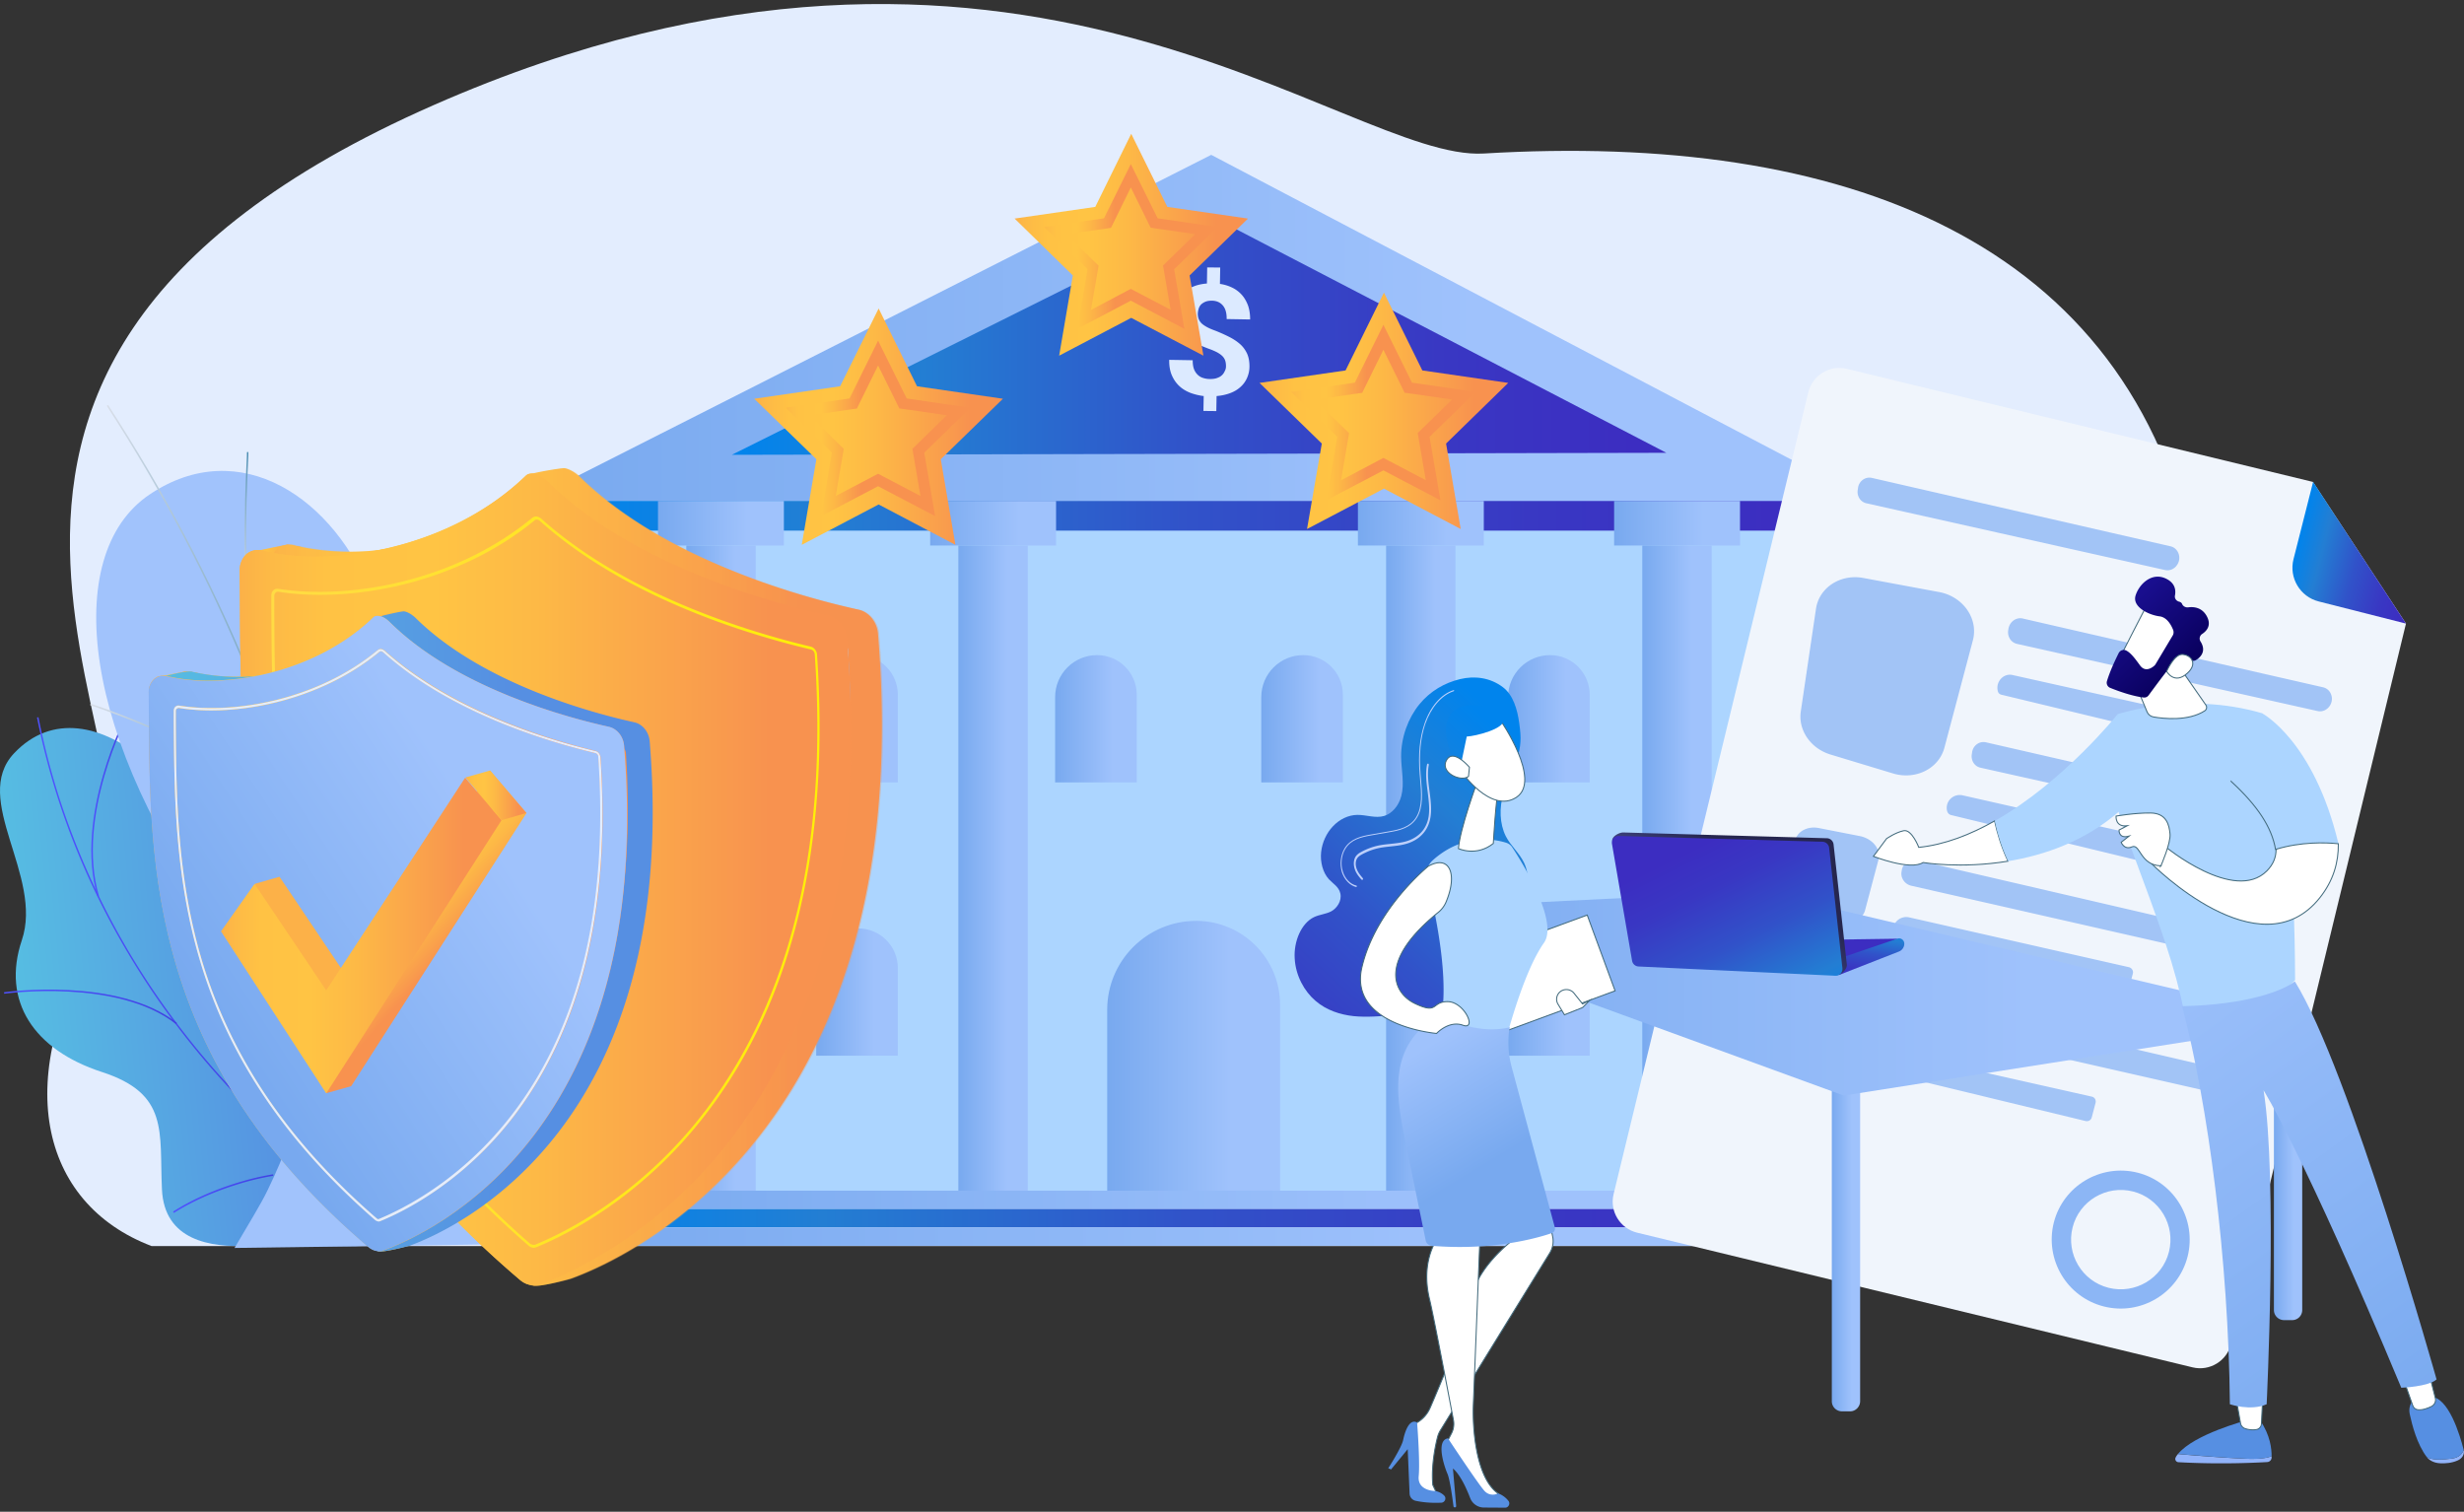 <svg width="608" height="373" fill="none" xmlns="http://www.w3.org/2000/svg"><rect width="100%" height="100%" fill="#333333" stroke="none"/><path d="M37.41 307.453c-27.686-10.526-35.038-41.906-12.154-78.251 23.116-36.71-71.434-136.014 81.833-203.309 143.828-63.157 224.899 14.002 259.043 11.983 88.291-5.297 159.394 20.986 175.489 100.661 19.142 94.835-21.626 149.221-40.37 168.916H37.411z" fill="#E3EDFE"/><path d="M454.523 293.783H140.405v4.535h314.118v-4.535z" fill="url(#paint0_linear)"/><path d="M457.735 298.318H137.16v4.535h320.575v-4.535z" fill="url(#paint1_linear)"/><path d="M462.172 302.852H132.755v4.534h329.417v-4.534z" fill="url(#paint2_linear)"/><path d="M441.508 120.299H147.725v173.484h293.783V120.299z" fill="#ACD5FF"/><path d="M461.444 123.609H130.305l168.567-85.402 162.572 85.402z" fill="url(#paint3_linear)"/><path d="M180.577 112.221l230.596-.496-112.4-58.424-118.196 58.92z" fill="url(#paint4_linear)"/><path d="M454.423 123.609H138.948v7.316h315.475v-7.316z" fill="url(#paint5_linear)"/><path d="M193.426 123.609h-31.064v10.99h31.064v-10.99z" fill="url(#paint6_linear)"/><path d="M186.472 134.6h-17.121v159.184h17.121V134.6z" fill="url(#paint7_linear)"/><path d="M260.588 123.609h-31.064v10.99h31.064v-10.99z" fill="url(#paint8_linear)"/><path d="M253.601 134.6h-17.122v159.184h17.122V134.6z" fill="url(#paint9_linear)"/><path d="M366.133 123.609h-31.064v10.99h31.064v-10.99z" fill="url(#paint10_linear)"/><path d="M359.146 134.6h-17.122v159.184h17.122V134.6z" fill="url(#paint11_linear)"/><path d="M429.353 123.609h-31.064v10.99h31.064v-10.99z" fill="url(#paint12_linear)"/><path d="M422.366 134.6h-17.122v159.184h17.122V134.6z" fill="url(#paint13_linear)"/><path d="M302.515 90.341c0-.53-.067-.993-.199-1.39a2.785 2.785 0 00-.696-1.092c-.331-.331-.761-.63-1.291-.927a15.812 15.812 0 00-1.921-.828 40.847 40.847 0 01-3.543-1.49c-1.06-.529-1.987-1.125-2.716-1.787-.762-.662-1.325-1.456-1.755-2.35-.398-.894-.596-1.953-.596-3.145a7.32 7.32 0 01.596-2.88c.397-.86.927-1.621 1.622-2.25a8.004 8.004 0 012.517-1.523c.961-.397 2.054-.629 3.279-.728l.066-3.972 3.213.033-.067 4.038c1.159.166 2.186.496 3.113.96a7.597 7.597 0 012.352 1.82c.629.729 1.126 1.623 1.49 2.615.331.994.497 2.119.497 3.377l-5.796-.1c.033-1.489-.298-2.614-.96-3.376-.663-.761-1.524-1.125-2.65-1.158-.596 0-1.126.066-1.556.231a3.562 3.562 0 00-1.093.662 2.533 2.533 0 00-.629 1.026 5.224 5.224 0 00-.232 1.291c0 .464.066.861.199 1.258.132.364.364.729.662 1.06.331.33.762.629 1.292.926.53.298 1.192.596 2.02.894a39.661 39.661 0 013.51 1.556c1.06.53 1.954 1.125 2.716 1.787.762.662 1.325 1.457 1.755 2.35.397.894.596 1.92.596 3.145a7 7 0 01-.629 2.946 6.49 6.49 0 01-1.656 2.218c-.695.629-1.556 1.126-2.55 1.49-.993.364-2.086.595-3.279.695l-.066 3.707-3.179-.033.066-3.674a14.66 14.66 0 01-3.212-.762c-1.027-.397-1.954-.927-2.749-1.655-.795-.728-1.424-1.622-1.888-2.68-.463-1.06-.695-2.351-.662-3.84l5.796.099c0 .893.099 1.622.331 2.217.232.596.563 1.06.96 1.424a3.19 3.19 0 001.391.761c.53.166 1.06.232 1.623.232.629 0 1.192-.066 1.656-.232.463-.165.894-.364 1.192-.662.331-.265.563-.629.728-.993a2.5 2.5 0 00.332-1.29z" fill="#DCEAFF"/><path d="M315.861 293.782h-42.655v-44.621c0-12.115 9.836-21.946 21.957-21.946 11.425 0 20.698 9.268 20.698 20.688v45.879z" fill="url(#paint14_linear)"/><path d="M280.492 193.056h-20.136v-21.053c0-5.726 4.637-10.36 10.366-10.36 5.398 0 9.77 4.369 9.77 9.764v21.649z" fill="url(#paint15_linear)"/><path d="M221.543 193.056h-20.136v-21.053c0-5.726 4.637-10.36 10.366-10.36 5.398 0 9.77 4.369 9.77 9.764v21.649z" fill="url(#paint16_linear)"/><path d="M221.543 260.483h-20.136v-21.052c0-5.727 4.637-10.361 10.366-10.361 5.398 0 9.77 4.37 9.77 9.765v21.648z" fill="url(#paint17_linear)"/><path d="M392.262 193.056h-20.135v-21.053c0-5.726 4.636-10.36 10.366-10.36 5.398 0 9.769 4.369 9.769 9.764v21.649z" fill="url(#paint18_linear)"/><path d="M392.262 260.483h-20.135v-21.052c0-5.727 4.636-10.361 10.366-10.361 5.398 0 9.769 4.37 9.769 9.765v21.648z" fill="url(#paint19_linear)"/><path d="M331.36 193.056h-20.135v-21.053c0-5.726 4.636-10.36 10.365-10.36 5.398 0 9.77 4.369 9.77 9.764v21.649z" fill="url(#paint20_linear)"/><path d="M593.681 153.864l-43.152 177.721c-1.026 4.204-5.265 6.819-9.504 5.793l-137.073-33.234c-4.206-1.026-6.822-5.263-5.795-9.5L446.21 96.797c1.026-4.204 5.265-6.819 9.504-5.793l115.017 27.905 22.95 34.955z" fill="#F0F5FC"/><path d="M570.764 118.908l22.917 34.955-21.526-5.461c-4.603-1.159-7.385-5.826-6.226-10.427l4.835-19.067z" fill="url(#paint21_linear)"/><path opacity=".78" d="M436.241 240.292l-1.623 12.049c-.298 2.218 1.424 4.435 4.041 5.197l8.246 2.482c2.98.894 5.994-.397 6.656-2.846l3.345-12.579c.663-2.516-1.457-5.197-4.57-5.826l-9.968-1.953c-3.047-.562-5.796.993-6.127 3.476zm30.137 4.534c13.976 3.244 67.56 15.69 81.104 18.835 1.723.397 2.749 2.085 2.319 3.74-.431 1.556-2.02 2.516-3.643 2.152l-81.171-18.438c-1.556-.364-2.616-1.82-2.417-3.343l.066-.397c.232-1.821 1.954-2.979 3.742-2.549zm-5.73 18.04c.133.431.464.795.928.894l53.054 12.843a1.252 1.252 0 001.523-.926l.927-3.542c.199-.695-.232-1.424-.927-1.556l-51.795-11.652c-2.319-.562-4.372 1.622-3.71 3.939zm-17.75-55.147l-1.59 11.982c-.298 2.185 1.424 4.403 4.04 5.197l8.246 2.483c2.981.894 5.995-.397 6.624-2.814l3.312-12.479c.662-2.516-1.458-5.164-4.604-5.793l-9.968-1.953c-2.981-.662-5.729.894-6.06 3.377zm30.103 4.535c13.976 3.244 67.56 15.69 81.105 18.835 1.722.397 2.748 2.085 2.318 3.74-.431 1.556-2.02 2.516-3.643 2.152l-81.171-18.438c-1.556-.364-2.616-1.82-2.417-3.343l.066-.397c.232-1.788 1.954-2.946 3.742-2.549zm-5.696 18.04c.132.43.496.794.96.893l55.504 13.472a1.33 1.33 0 001.59-.893l.927-3.542c.199-.695-.265-1.423-.993-1.589l-54.18-12.28c-2.417-.53-4.504 1.621-3.808 3.939zm22.719-47.137a123230.32 123230.32 0 0073.719 16.882c1.556.364 2.483 2.019 2.053 3.641-.431 1.556-1.921 2.549-3.378 2.218l-73.752-16.484c-1.424-.331-2.352-1.722-2.12-3.277l.066-.398c.166-1.754 1.789-2.946 3.412-2.582zm-9.538 17.047c.133.431.497.795.927.894l54.18 13.141c.696.166 1.358-.231 1.557-.927l.927-3.541c.199-.696-.265-1.424-.96-1.589l-52.855-11.95c-2.385-.496-4.438 1.655-3.776 3.972zm18.612-47.597c12.75 2.946 61.796 14.167 74.149 16.981 1.557.364 2.484 2.019 2.053 3.641-.43 1.556-1.92 2.549-3.411 2.218l-74.215-16.584c-1.425-.331-2.352-1.755-2.153-3.277l.066-.397c.265-1.755 1.888-2.946 3.511-2.582zm-6.127 17.939c.099.431.43.762.861.861l50.471 12.148c.629.166 1.291-.265 1.457-.927l.927-3.541c.199-.696-.199-1.424-.861-1.556l-49.279-10.99c-2.218-.463-4.172 1.721-3.576 4.005zm-44.873-20.323l-3.742 25.289c-.696 4.635 2.417 9.169 7.319 10.659l15.432 4.667c5.564 1.688 11.326-1.191 12.684-6.355l7.021-26.481c1.424-5.33-2.418-10.824-8.312-11.917l-18.712-3.475c-5.663-1.06-10.928 2.383-11.69 7.613zm13.776-32.308c12.684 2.913 61.4 14.068 73.719 16.882 1.557.364 2.484 2.019 2.053 3.641-.43 1.556-1.92 2.549-3.377 2.218l-73.753-16.485c-1.424-.331-2.351-1.721-2.119-3.277l.066-.397c.166-1.754 1.788-2.946 3.411-2.582z" fill="#8CB6F5"/><path d="M519.102 322.349c-9.108-2.317-14.605-11.585-12.32-20.688 2.318-9.103 11.591-14.598 20.698-12.314 9.107 2.317 14.605 11.586 12.32 20.688-2.318 9.103-11.591 14.631-20.698 12.314zm7.219-28.368c-6.557-1.655-13.247 2.317-14.903 8.871-1.656 6.555 2.319 13.241 8.876 14.896 6.557 1.655 13.247-2.317 14.903-8.871 1.655-6.554-2.319-13.241-8.876-14.896z" fill="#8CB6F5"/><path d="M565.598 325.725h-2.02a2.5 2.5 0 01-2.484-2.482v-69.116a2.5 2.5 0 012.484-2.482h2.02a2.5 2.5 0 012.484 2.482v69.116a2.48 2.48 0 01-2.484 2.482z" fill="url(#paint22_linear)"/><path d="M456.51 348.233h-2.02a2.501 2.501 0 01-2.484-2.483v-89.506a2.5 2.5 0 012.484-2.482h2.02a2.5 2.5 0 012.484 2.482v89.473c0 1.391-1.126 2.516-2.484 2.516z" fill="url(#paint23_linear)"/><path d="M330.797 225.031l103.624-5.131 136.311 32.208-115.778 18.206-124.157-45.283z" fill="url(#paint24_linear)"/><path d="M551.92 195.008l6.226-19.033s12.783 6.686 18.877 32.207c-3.246-.331-9.174-.529-15.367 1.357-.066-7.083-9.736-14.531-9.736-14.531z" fill="#ACD5FF"/><path d="M473.465 209.078s-1.722-4.535-3.742-4.105c-2.02.43-4.206 1.953-4.206 1.953l-3.246 4.369s9.075 3.575 12.254 1.523c0 0 9.273 1.589 20.963-.331-1.689-3.575-2.716-7.15-3.312-9.93-5.895 3.343-12.253 5.859-18.711 6.521z" fill="#fff" stroke="#426A7C" stroke-width=".25" stroke-miterlimit="10"/><path d="M522.544 176.207s-13.28 16.683-30.335 26.349c.596 2.78 1.59 6.355 3.312 9.93 8.842-1.456 19.075-4.899 27.785-12.612l-.762-23.667z" fill="#ACD5FF"/><path d="M539.07 250.221c-2.583-12.314-5.199-19.431-13.876-42.8-2.748-7.349-5.199-14.764-4.007-22.509l1.358-8.706s16.89-5.693 35.601-.232c0 0 7.981 10.03 8.18 65.839-7.816 8.706-16.956 11.221-27.256 8.408z" fill="#ACD5FF"/><path d="M525.426 165.118l4.371 10.527c.265.662.861 1.125 1.59 1.257 2.517.431 8.61 1.093 12.651-1.522.463-.298.596-.96.265-1.424l-8.081-11.618-10.796 2.78z" fill="#fff" stroke="#426A7C" stroke-width=".25" stroke-miterlimit="10"/><path d="M529.93 149.031c-.199.166-7.749 15.028-7.749 15.028l8.577 4.138 9.273-13.009s-7.021-9.036-10.101-6.157z" fill="#fff" stroke="#426A7C" stroke-width=".25" stroke-miterlimit="10"/><path d="M536.156 156.743l-4.272 7.15c-.067.099-.133.199-.232.298-.497.463-2.252 1.854-3.61-.033-1.159-1.589-2.219-3.046-3.378-3.641-.662-.365-1.49-.067-1.855.595-.695 1.391-2.086 4.237-2.914 6.952-.199.662.133 1.39.795 1.655 1.722.695 5.166 1.986 8.213 2.383.497.066.994-.132 1.292-.563 1.324-1.787 5-6.819 6.259-8.076 1.159-1.159 3.345-.729 4.305-.464.364.1.762.066 1.093-.132.993-.596 2.716-2.086 1.126-4.601a1.344 1.344 0 01.43-1.854c1.093-.728 2.319-2.085 1.16-4.303-1.16-2.218-3.213-2.45-4.637-2.251-.629.066-1.258-.265-1.49-.828-.1-.264-.331-.463-.696-.562-.728-.166-1.225-.828-1.059-1.556.231-1.258.066-2.913-1.954-4.005-3.709-2.019-6.955 1.291-7.783 4.071-.828 2.814 3.312 4.767 5.928 5.098 1.921.231 2.948 2.317 3.378 3.409.133.464.099.894-.099 1.258z" fill="url(#paint25_linear)"/><path d="M534.633 165.648s1.854-4.336 3.941-4.171c2.119.166 3.775 2.284 1.159 4.634-3.246 2.947-5.1-.463-5.1-.463z" fill="#fff" stroke="#426A7C" stroke-width=".25" stroke-miterlimit="10"/><path d="M537.415 358.762c4.073.364 11.16.927 16.724 1.158 3.345.133 5.299-.165 6.391-.629v.364a1.149 1.149 0 01-1.092 1.093c-10.532.596-18.91.198-21.891.033-.629-.033-.994-.695-.662-1.225.132-.298.331-.529.53-.794z" fill="#91B3FA"/><path d="M554.138 359.92c-5.563-.231-12.651-.827-16.724-1.158 4.007-4.899 16.724-8.242 16.724-8.242h3.577c2.484 3.574 2.815 6.951 2.815 8.771-1.093.464-3.014.795-6.392.629z" fill="#568FE2"/><path d="M558.345 344.66l-.331 6.653a1.49 1.49 0 01-1.292 1.424 5.991 5.991 0 01-2.682-.232 1.72 1.72 0 01-1.192-1.39l-1.16-6.488h6.657v.033z" fill="#fff" stroke="#426A7C" stroke-width=".25" stroke-miterlimit="10"/><path d="M605.007 359.886c1.755-.232 2.583-1.159 2.914-2.152v.034c.265 1.026-.331 2.118-1.557 2.615-1.457.628-3.046.728-4.272.662-1.324-.067-2.55-.596-3.212-1.49 1.325.662 3.179.728 6.127.331z" fill="#91B3FA"/><path d="M596.694 344.626h2.947c4.504-.1 7.352 9.434 8.279 13.108-.331.993-1.126 1.887-2.914 2.152-2.947.397-4.802.331-6.16-.332-2.45-3.21-3.643-7.911-4.239-10.658-.629-3.112 2.087-4.27 2.087-4.27z" fill="#568FE2"/><path d="M599.278 338.436l1.655 6.554c.199.794-.198 1.622-.927 2.019-.927.463-2.219.96-3.411.827-.563-.066-1.027-.463-1.225-.993l-2.418-6.885 6.326-1.522z" fill="#fff" stroke="#426A7C" stroke-width=".25" stroke-miterlimit="10"/><path d="M601.232 340.356c-2.054 1.821-8.71 2.053-8.71 2.053-23.977-57.531-33.978-73.386-33.978-73.386 3.477 21.714.761 77.457.761 77.457-3.974 1.754-9.074 0-9.074 0-.331-35.551-5.332-73.75-11.79-98.212 16.195-.364 25.037-3.906 27.819-6.123 13.512 21.78 34.972 98.211 34.972 98.211z" fill="url(#paint26_linear)"/><path d="M534.269 208.877s17.055 14.035 25.069 6.025c1.656-1.655 2.319-3.509 2.286-5.363 6.193-1.854 12.121-1.688 15.366-1.357.066 4.535-1.192 9.103-4.603 13.373-14.804 18.504-41.463-8.441-41.463-8.441l3.345-4.237z" fill="#fff" stroke="#426A7C" stroke-width=".25" stroke-miterlimit="10"/><path d="M533.209 213.645s2.483-5.66 2.252-7.878c-.199-2.218-.861-5.097-4.736-5.164-3.875-.066-8.577.762-8.577.762s-.265 2.78 2.748 2.383l-2.02 1.059s-.132 2.251 2.484 1.49l-1.954 1.522s.729 1.987 2.682 1.126c2.021-.828 1.954 4.535 7.121 4.7z" fill="#fff" stroke="#426A7C" stroke-width=".25" stroke-miterlimit="10"/><path d="M561.755 209.507c0 .066-.033.132-.099.132h-.033c-.066 0-.1-.033-.133-.099-.927-5.396-4.404-10.725-10.962-16.749-.033-.034-.066-.133 0-.166" stroke="#426A7C" stroke-width=".25" stroke-miterlimit="10"/><path d="M421.902 232.279l46.364-.662-12.319 5.925-34.144-2.217.099-3.046z" fill="url(#paint27_linear)"/><path d="M469.889 232.841a2.07 2.07 0 01-1.358 1.953l-14.804 5.793-.066-4.038 14.605-4.965c.828-.232 1.623.397 1.623 1.257z" fill="url(#paint28_linear)"/><path d="M452.436 208.314l3.279 29.725c.099 1.026-1.325 2.549-2.352 2.516l-47.92-2.946a1.696 1.696 0 01-1.59-1.391l-6.027-28.731c-.166-1.06 1.689-2.119 2.749-2.086l50.238 1.424a1.702 1.702 0 011.623 1.489z" fill="url(#paint29_linear)"/><path d="M451.343 209.176l3.279 29.725c.099 1.026-.729 1.919-1.756 1.853l-48.55-2.284a1.695 1.695 0 01-1.589-1.39l-4.968-28.864c-.165-1.06.629-1.987 1.689-1.953l50.239 1.423c.861.033 1.557.662 1.656 1.49z" fill="url(#paint30_linear)"/><path d="M365.355 235.441l6.882 18.702 26.294-9.667-6.882-18.702-26.294 9.667z" fill="#fff" stroke="#426A7C" stroke-width=".25" stroke-miterlimit="10"/><path d="M390.507 248.6l1.788-1.788-1.788.894-2.12-2.648c-.795-.993-2.252-1.192-3.312-.43a2.38 2.38 0 00-.629 3.144l1.59 2.615 4.471-1.787z" fill="#fff" stroke="#426A7C" stroke-width=".25" stroke-miterlimit="10"/><path d="M376.068 212.883c-1.192-2.483-3.245-4.105-4.504-6.554-1.556-3.079-1.623-7.117-.596-10.526.861-2.847 2.384-5.297 3.245-8.11 1.16-3.807 1.193-5.429.663-9.269-.464-3.376-1.49-6.951-4.04-8.871-3.147-2.383-6.988-2.847-10.565-1.986-3.742.894-7.352 2.913-10.068 6.256-2.715 3.343-4.504 8.077-4.47 12.877.033 3.277.861 6.62.033 9.731-.63 2.417-2.318 4.337-4.239 4.899-2.153.629-4.405-.297-6.624-.264-2.185.033-4.371 1.059-6.06 2.879-1.49 1.589-2.583 3.84-2.848 6.29-.265 2.449.43 5.097 1.921 6.719 1.026 1.093 2.45 1.854 2.814 3.476.431 1.821-.827 3.641-2.185 4.402-1.358.729-2.915.795-4.306 1.457-3.113 1.489-5.033 5.958-4.768 10.195.231 4.237 2.351 8.077 5.1 10.427 2.748 2.383 6.126 3.443 9.438 3.807 3.312.331 6.657 0 10.002-.199 3.808-.232 7.716-.298 11.326-1.854 3.643-1.588 6.822-4.568 9.769-7.745 1.391-1.49 2.815-3.145 3.444-5.33.464-1.588.464-3.343.994-4.899 1.126-3.343 4.239-4.733 6.027-7.547 1.755-2.813 1.987-7.117.497-10.261z" fill="url(#paint31_linear)"/><path d="M334.671 218.875c-1.59-.364-2.981-1.854-3.577-3.74-.563-1.92-.298-4.171.663-5.793 1.457-2.383 4.007-3.012 6.524-3.443l4.537-.794c2.55-.43 5.166-1.059 6.623-3.476 1.557-2.549 1.259-6.057.961-9.434-.033-.397-.067-.761-.1-1.158-.397-4.833 0-9.037 1.193-12.479 1.424-4.204 4.106-7.316 7.186-8.276.066-.033.133.033.133.1 0 .066-.034.165-.1.165-2.98.96-5.597 4.005-7.021 8.11-1.159 3.409-1.556 7.547-1.159 12.314.033.364.066.761.1 1.158.298 3.443.629 6.985-.994 9.633-1.523 2.482-4.173 3.144-6.789 3.575l-4.537.794c-2.451.43-4.968 1.026-6.359 3.343-.927 1.523-1.192 3.708-.629 5.495.53 1.821 1.855 3.211 3.378 3.542.066 0 .099.099.099.165-.033.133-.066.199-.132.199z" fill="#BDD0FB"/><path d="M336.096 217.086c-.066 0-.1-.033-.166-.066-.563-.662-1.192-1.39-1.556-2.35-.332-.861-.497-2.119.033-3.145.364-.662.927-1.026 1.49-1.324a15.434 15.434 0 014.305-1.589c.961-.198 1.954-.298 2.915-.397 1.225-.132 2.517-.265 3.742-.596 1.457-.397 4.073-1.522 5.199-4.435.928-2.351.563-4.966.232-7.746-.298-2.251-.596-4.568-.166-6.786.034-.165.166-.265.265-.232.133.034.199.199.166.365-.397 2.085-.099 4.369.199 6.554.364 2.747.728 5.594-.265 8.109-1.226 3.145-3.974 4.337-5.531 4.767-1.258.364-2.55.497-3.775.629-.961.099-1.921.199-2.881.397-1.458.298-2.848.828-4.206 1.556-.464.265-.994.563-1.292 1.125-.364.662-.364 1.655 0 2.549.331.861.894 1.523 1.457 2.185.1.099.1.298 0 .43-.033-.033-.099 0-.165 0z" fill="#BDD0FB"/><path d="M371.697 207.95c-2.683-.861-10.565-2.483-18.149 4.303-1.291 1.159-1.854 2.913-1.424 4.601 1.888 7.448 6.855 29.427 2.053 38.795 0 0 8.048 9.169 17.122 2.019 0 0 4.305-17.444 9.67-25.024 3.71-5.23-5.464-20.027-7.815-23.569a2.749 2.749 0 00-1.457-1.125z" fill="#ACD5FF"/><path d="M364.444 193.121s-4.173 11.255-4.57 16.253c0 0 4.405 2.085 8.61-1.258 0 0 .63-11.288 1.292-13.307l-5.332-1.688z" fill="#fff" stroke="#426A7C" stroke-width=".25" stroke-miterlimit="10"/><path d="M370.272 177.762s10.233 14.796 3.908 18.967c-6.326 4.138-13.612-6.388-13.612-6.388s-2.285-8.044.299-10.725c2.55-2.648 9.405-1.854 9.405-1.854z" fill="#fff" stroke="#426A7C" stroke-width=".25" stroke-miterlimit="10"/><path d="M365.47 174.187s4.802 1.225 5.432 3.409c.629 2.185-6.889 4.072-8.975 4.138l-1.822 8.739s-4.868-8.342-2.815-13.075c2.021-4.701 8.18-3.211 8.18-3.211z" fill="url(#paint32_linear)"/><path d="M362.59 189.314s-4.007-4.766-5.663-1.721c-1.656 3.045 3.576 5.428 5.431 3.972l.232-2.251zm18.578 105.295c-.033.795 1.258 7.117 1.954 10.494.298 1.357.033 2.78-.663 3.972l-27.023 43.826a6.134 6.134 0 00-.729 1.721c-.53 2.052-1.589 7.15-1.159 11.784l1.325 2.847-5.862-1.423-1.027-15.823 1.689-.993a7.867 7.867 0 003.246-3.707c2.484-5.727 8.61-20.325 10.266-27.474 1.855-8.11 11.028-14.565 11.028-14.565l-1.523-3.774 8.478-6.885z" fill="#fff" stroke="#426A7C" stroke-width=".25" stroke-miterlimit="10"/><path d="M342.554 362.269s3.245-4.998 3.676-6.951c.397-1.953 1.49-5.396 3.444-4.337 0 0 .762 9.533.397 13.241-.364 3.707 4.14 3.674 4.14 3.674s1.258.199 2.153 1.126c.629.628.165 1.721-.729 1.754-1.49.066-3.842.066-6.292-.464a1.903 1.903 0 01-1.524-1.787l-.463-10.957-4.107 4.999-.695-.298z" fill="#568FE2"/><path d="M365.338 301.428s-1.557 39.556-1.789 45.183c-.232 5.628.596 18.107 6.16 21.913l-2.484 1.788s-3.013-2.648-5.928-7.713c-3.278-5.693-4.272-6.719-4.272-6.719l1.159-2.251a5.123 5.123 0 00.464-3.211c-1.126-5.925-4.868-25.587-5.895-29.824-1.225-4.999-1.225-11.652 3.444-17.147 4.604-5.561 9.141-2.019 9.141-2.019z" fill="#fff" stroke="#426A7C" stroke-width=".25" stroke-miterlimit="10"/><path d="M358.979 371.936c-.165 0-.331-.133-.331-.298-.166-1.324-.861-6.62-1.49-8.011-.696-1.588-2.981-8.209.132-8.738 0 0 7.584 11.486 9.041 13.009 1.457 1.555 3.378.595 3.378.595s1.457.464 2.517 1.854c.497.662 0 1.655-.828 1.655l-5.232-.033a3.65 3.65 0 01-3.411-2.383c-.895-2.317-2.418-5.727-4.239-7.25l.794 9.203a.334.334 0 01-.331.397z" fill="#568FE2"/><path d="M372.59 253.466s-1.225 3.74.464 9.963l10.598 39.391a1.185 1.185 0 01-.795 1.456c-3.378 1.159-14.472 4.37-29.541 3.112-.761-.066-1.391-.596-1.523-1.357-.927-4.502-4.074-19.795-4.703-22.94-2.484-11.982-5.232-24.925 7.948-32.505 5.995 2.681 11.591 4.27 17.552 2.88z" fill="url(#paint33_linear)"/><path d="M352.423 213.744s-12.949 10.427-16.36 24.892c-3.411 14.465 18.413 16.352 18.413 16.352s3.014-3.277 6.524-2.019c3.511 1.225.365-5.76-3.742-5.826-4.106-.033-2.252 3.244-8.047.497-5.63-2.648-9.008-10.659 5.663-22.509a6.543 6.543 0 001.954-2.582c2.947-7.051.761-11.718-4.405-8.805z" fill="#fff" stroke="#426A7C" stroke-width=".25" stroke-miterlimit="10"/><path d="M216.807 76.107l9.472 19.2 21.195 3.078-15.334 14.928 3.61 21.119-18.943-9.964-18.976 9.964 3.61-21.119-15.334-14.928 21.195-3.079 9.505-19.199z" fill="url(#paint34_linear)"/><path d="M216.674 90.177l4.604 9.301.629 1.291 1.424.199 10.299 1.489-7.451 7.282-1.027.993.232 1.424 1.755 10.228-9.206-4.833-1.259-.662-1.258.662-9.207 4.833 1.756-10.228.231-1.424-1.026-.993-7.452-7.249 10.3-1.489 1.424-.199.629-1.29 4.603-9.335zm0-6.124l-7.054 14.266-15.73 2.284 11.392 11.089-2.683 15.657 14.075-7.381 14.075 7.381-2.682-15.657 11.392-11.089-15.731-2.284-7.054-14.266z" fill="url(#paint35_linear)"/><path d="M279.133 33.01l8.909 18.04 19.903 2.88-14.406 14.035 3.411 19.794-17.817-9.334-17.784 9.334 3.378-19.794-14.373-14.035 19.904-2.88 8.875-18.04z" fill="url(#paint36_linear)"/><path d="M279.034 46.25l4.306 8.739.596 1.191 1.324.199 9.671 1.39-6.988 6.819-.96.927.231 1.324 1.656 9.6-8.643-4.536-1.193-.629-1.192.63-8.643 4.567 1.655-9.599.232-1.324-.96-.927-6.988-6.819 9.67-1.39 1.325-.199.596-1.191 4.305-8.772zm0-5.76l-6.623 13.373-14.77 2.152 10.696 10.427-2.516 14.697 13.213-6.952 13.214 6.952-2.517-14.697 10.697-10.427-14.77-2.152-6.624-13.373z" fill="url(#paint37_linear)"/><path d="M341.494 72.201l9.471 19.199 21.195 3.078-15.333 14.962 3.61 21.086-18.943-9.964-18.977 9.964 3.643-21.086-15.366-14.962 21.228-3.078 9.472-19.199z" fill="url(#paint38_linear)"/><path d="M341.361 86.303l4.603 9.302.629 1.29 1.424.2 10.3 1.489-7.451 7.249-1.027.993.232 1.424 1.755 10.228-9.207-4.833-1.258-.662-1.259.662-9.206 4.866 1.755-10.228.232-1.424-1.027-.993-7.451-7.249 10.299-1.49 1.424-.198.63-1.291 4.603-9.335zm0-6.156l-7.054 14.266-15.731 2.284 11.393 11.089-2.683 15.657 14.075-7.382 14.075 7.382-2.683-15.657 11.393-11.089-15.731-2.284-7.054-14.266z" fill="url(#paint39_linear)"/><path d="M57.215 227.778c3.212 29.659 16.591 18.503 30.103 20.158 17.387 20.589 22.09 39.656 1.027 59.517l-27.024-.067c-9.471.464-20.797-1.324-21.36-13.935-.663-14.234 1.821-23.568-14.87-28.964C8.4 259.059.319 247.043 5.386 231.982c5.365-15.856-12.617-34.79-1.92-46.111 18.644-19.761 50.37 11.023 53.749 41.907z" fill="url(#paint40_linear)"/><path d="M68.64 280.342c-11.723-10.559-22.122-22.542-30.997-35.617-8.909-13.207-16.128-27.308-21.394-42.005a181.537 181.537 0 01-7.12-25.687l.364-.066a177.367 177.367 0 007.087 25.62c5.266 14.631 12.42 28.732 21.328 41.907 8.842 13.041 19.24 25.024 30.931 35.55l-.198.298z" fill="url(#paint41_linear)"/><path d="M42.908 299.275l-.199-.331c4.47-2.846 9.869-5.263 15.996-7.15a65.944 65.944 0 018.676-2.052l.067.364a64.886 64.886 0 00-8.61 2.053c-6.128 1.886-11.46 4.303-15.93 7.116z" fill="url(#paint42_linear)"/><path d="M43.438 252.702c-14.34-11.387-42.125-7.547-42.39-7.514l-.067-.364c.265-.033 28.216-3.906 42.689 7.58l-.232.298z" fill="url(#paint43_linear)"/><path d="M24.064 221.19c-5.861-19.828 7.021-44.654 7.154-44.885l.33.165c-.132.232-12.948 24.926-7.12 44.621l-.364.099z" fill="url(#paint44_linear)"/><path d="M65.99 293.751c-1.721 3.574-4.801 8.473-8.113 14.167l66.93-.927c-9.041-18.801-23.149-34.293-11.359-69.579 5.531-16.551 21.626-46.276 12.088-64.15-10.863-20.358-27.421-9.5-33.449-25.488-9.405-24.992-32.985-40.748-55.24-25.72-21.956 14.829-16.724 60.741 18.679 108.109 21.592 36.842 19.373 44.985 10.465 63.588z" fill="#A1C3FC"/><path d="M91.59 305.733c-.364-8.441-1.125-16.386-1.92-24.826l-.265-2.814c-.63-4.038-1.16-8.011-1.656-11.883-1.126-8.706-2.186-16.948-4.537-25.555-.066-.496-.133-.993-.199-1.522-.198-1.887-.397-3.807-1.656-5.561l-.033-.067C72.482 187.594 53.97 142.708 26.35 100.14l.33-.199c27.62 42.602 46.133 87.487 55.042 133.465 1.324 1.821 1.523 3.906 1.722 5.727.066.529.1 1.026.165 1.489 2.319 8.64 3.411 16.882 4.537 25.588.497 3.839 1.027 7.845 1.656 11.883l.265 2.814c.795 8.407 1.557 16.385 1.921 24.826h-.397z" fill="url(#paint45_linear)"/><path d="M87.186 264.688c-2.517-21.88 6.524-49.023 14.538-67.957 8.71-20.49 18.115-36.048 18.215-36.18l.331.198c-.099.166-9.505 15.657-18.215 36.147-8.014 18.901-17.055 45.978-14.538 67.759l-.331.033z" fill="url(#paint46_linear)"/><path d="M63.242 170.845c-3.974-23.072-2.815-48.196-2.417-56.471.066-1.589.132-2.615.099-2.814l.364-.033c.033.232 0 1.06-.1 2.88-.397 8.242-1.556 33.366 2.418 56.372l-.364.066z" fill="url(#paint47_linear)"/><path d="M75.198 207.19c-9.77-19.265-52.524-33.035-52.955-33.201l.1-.364c.43.132 43.317 13.969 53.153 33.366l-.298.199z" fill="url(#paint48_linear)"/><path d="M61.652 136.252l9.273-1.887 3.71.662-3.114 2.086-9.869-.861z" fill="url(#paint49_linear)"/><path d="M140.207 126.853c-.232-.066-.497 0-.729.199-8.908 7.315-20.002 12.81-32.256 15.789-10.663 2.615-21.658 3.277-30.865 1.821-.298-.067-.563.066-.795.231-.199.199-.298.497-.298.795v3.111c.133 23.105.298 49.321 8.478 76.233 9.207 30.122 27.057 56.504 54.71 80.502.199.133.364.232.563.232.199 0 .298 0 .497-.066l.132.364-.132-.364c7.252-2.979 25.963-12.115 41.827-32.837 21.294-27.739 30.434-65.706 27.189-112.809-.066-.563-.431-1.093-.96-1.225-15.963-3.84-45.967-13.042-66.897-31.744-.1-.099-.298-.232-.464-.232zm-1.126 179.674c-.298-.066-.662-.198-.927-.43-27.753-24.131-45.735-50.579-55.008-80.867-8.246-27.043-8.412-53.326-8.544-76.497v-3.111c0-.497.198-.96.496-1.291.299-.298.73-.431 1.226-.364 17.32 2.747 43.417-1.656 62.691-17.478a1.542 1.542 0 011.159-.298c.298.066.662.199.927.497 20.798 18.636 50.67 27.805 66.599 31.645.861.198 1.457 1.026 1.523 1.953 3.246 47.301-5.961 85.401-27.321 113.239-15.963 20.854-34.74 30.056-42.059 33.035-.265-.033-.497-.033-.762-.033zm.265-190.995c-.729-.132-8.644 1.225-9.14 1.722-17.983 17.312-37.324 20.721-53.717 18.106a54.255 54.255 0 01-3.907-.794c-.2-.066-.298-.066-.497-.133-1.358-.198-2.616.133-3.61.96-1.027.927-1.656 2.317-1.722 3.84v.232c.497 48.526-7.816 116.053 64.645 177.655.861.728 8.776-1.391 9.504-1.655 14.705-5.363 85.741-37.67 75.74-159.119-.232-2.879-2.252-5.362-4.802-5.925-12.32-2.681-47.855-11.949-69.083-33.035-.927-.827-2.252-1.622-3.411-1.854z" fill="url(#paint50_linear)"/><path opacity=".3" d="M140.438 126.853c-.231-.066-.496 0-.728.199-8.909 7.315-20.003 12.81-32.256 15.789-10.664 2.615-21.659 3.277-30.866 1.821-.298-.067-.563.066-.794.231-.2.199-.298.497-.298.795v3.111c.132 23.105.298 49.321 8.478 76.233 9.206 30.122 27.056 56.504 54.709 80.502.199.133.365.232.563.232.199 0 .298 0 .497-.066l.132.364-.132-.364c7.253-2.979 25.964-12.115 41.827-32.837 21.295-27.739 30.435-65.706 27.189-112.809-.066-.563-.43-1.093-.96-1.225-15.963-3.84-45.967-13.042-66.897-31.744-.099-.1-.298-.232-.464-.232zm-1.092 179.674c-.298-.066-.663-.198-.928-.43-27.752-24.131-45.735-50.579-55.007-80.867-8.247-27.044-8.412-53.326-8.545-76.497v-3.111c0-.497.199-.96.497-1.291.298-.298.729-.431 1.225-.365 17.32 2.748 43.417-1.655 62.691-17.477a1.544 1.544 0 011.159-.298c.299.066.663.199.928.497 20.797 18.636 50.669 27.805 66.599 31.644.861.199 1.457 1.027 1.523 1.953 3.245 47.302-5.961 85.402-27.322 113.24-15.962 20.854-34.773 30.056-42.059 33.035-.298-.033-.53-.033-.761-.033zm.231-190.995c-.728-.132-8.643 1.655-9.14 2.119-17.983 17.312-37.323 20.225-53.716 17.61a54.243 54.243 0 01-3.908-.795c-.199-.066-.298-.066-.497-.132-1.358-.199-9.869 1.655-10.862 2.483-1.027.959 5.597.86 5.597 2.449v.232c.496 48.526-8.412 116.053 64.015 177.655.861.728 9.406-1.391 10.134-1.655 14.704-5.363 85.741-37.67 75.739-159.119-.231-2.879-2.252-5.362-4.802-5.925-12.319-2.681-47.854-11.949-69.082-33.035-.961-.86-2.318-1.655-3.478-1.887z" fill="url(#paint51_linear)"/><path d="M60.791 136.782c1.093-.96 2.55-1.291 4.04-.927 15.798 4.071 45.371.298 64.877-18.471 1.358-1.291 3.776-.066 5.299 1.457 21.295 21.085 56.763 30.354 69.083 33.035 2.55.563 4.57 3.045 4.802 5.925 10.134 121.482-60.903 153.723-75.607 159.085-1.59.596-3.477.199-5.001-1.092-72.427-61.635-68.652-126.414-69.115-174.908a5.383 5.383 0 011.622-4.104z" fill="url(#paint52_linear)"/><path d="M132.524 128.209c-.232-.066-.497 0-.729.198-8.909 7.316-20.003 12.811-32.256 15.79-10.664 2.615-21.659 3.277-30.865 1.82-.299-.066-.564.067-.795.232-.199.199-.298.497-.298.794v3.112c.132 23.105.298 49.321 8.478 76.232 9.206 30.123 27.056 56.504 54.709 80.503.199.132.365.232.563.232.199 0 .298 0 .497-.067l.133.365-.133-.365c7.253-2.979 25.964-12.115 41.827-32.836 21.295-27.739 30.435-65.706 27.19-112.81-.067-.562-.431-1.092-.961-1.224-15.962-3.84-45.967-13.042-66.897-31.744-.099-.133-.298-.199-.463-.232zm-1.126 179.641c-.298-.066-.663-.199-.928-.43-27.719-24.131-45.701-50.579-54.974-80.867-8.246-27.11-8.412-53.326-8.545-76.564v-3.111c0-.497.2-.96.497-1.291.298-.298.729-.43 1.226-.364 17.32 2.747 43.416-1.655 62.691-17.478a1.547 1.547 0 011.159-.298c.298.067.662.199.927.497 20.798 18.636 50.669 27.805 66.599 31.645.861.199 1.457 1.026 1.523 1.953 3.246 47.302-5.961 85.401-27.322 113.24-15.962 20.853-34.74 30.056-42.059 33.035-.298.033-.529.099-.794.033zm.265-190.929c-.729-.132-1.391 0-1.888.497-17.983 17.312-44.576 21.88-60.969 19.265a54.254 54.254 0 01-3.908-.795c-.199-.066-.298-.066-.497-.132-1.357-.199-2.616.132-3.61.96-1.026.96-1.655 2.383-1.655 3.906v.232c.496 48.526-3.279 113.305 69.149 174.907.861.728 1.755 1.159 2.748 1.291a4.38 4.38 0 002.252-.199c14.704-5.362 85.741-37.669 75.739-159.118-.231-2.88-2.251-5.362-4.802-5.925-12.319-2.681-47.854-11.95-69.082-33.035-.994-.828-2.318-1.688-3.477-1.854z" fill="url(#paint53_linear)"/><path d="M131.397 307.123c-.198-.066-.43-.133-.563-.232-27.586-24.031-45.536-50.347-54.676-80.502-8.246-26.945-8.346-53.161-8.478-76.233v-3.111a1.3 1.3 0 01.298-.795.862.862 0 01.795-.231c9.273 1.456 20.168.794 30.865-1.821 12.187-3.045 23.348-8.474 32.256-15.789.199-.199.431-.232.729-.199.198.066.43.132.563.298 20.93 18.768 50.901 27.971 66.897 31.744.496.133.927.596.96 1.225 3.245 47.103-5.928 85.004-27.189 112.809-15.863 20.722-34.575 29.858-41.827 32.837l.132.364-.132-.364c-.298 0-.431.066-.63 0zm1.126-179.674c-.43-.067-.794.066-1.159.298-19.274 15.921-45.37 20.225-62.69 17.543-.498-.066-.928.067-1.226.364-.298.298-.497.729-.497 1.291v3.112c.133 23.171.298 49.42 8.544 76.497 9.207 30.288 27.19 56.736 55.008 80.867.298.231.596.364.927.43.232.066.563 0 .795-.066 7.319-2.979 26.097-12.181 42.059-33.035 21.394-27.839 30.534-66.004 27.322-113.24-.066-.927-.729-1.754-1.523-1.953-15.93-3.774-45.802-12.976-66.599-31.645-.298-.199-.663-.397-.961-.463z" fill="url(#paint54_linear)"/><path d="M38.669 167.07l7.319-1.457 2.914.497-2.45 1.589-7.783-.629z" fill="url(#paint55_linear)"/><path d="M100.202 159.689c-.199-.066-.365 0-.564.132-6.954 5.727-15.664 9.997-25.235 12.38-8.345 2.085-16.956 2.549-24.142 1.457-.232-.067-.43 0-.596.198-.2.133-.232.364-.232.596v2.449c.132 18.107.232 38.564 6.656 59.682 7.187 23.601 21.228 44.191 42.821 62.959a.926.926 0 00.43.232c.133 0 .232 0 .365-.066l.132.231-.132-.231c5.729-2.318 20.301-9.501 32.753-25.72 16.658-21.682 23.844-51.374 21.294-88.248-.066-.431-.364-.861-.728-.96-12.486-2.98-35.966-10.163-52.326-24.86-.198-.165-.397-.231-.496-.231zm-.928 140.614a2.484 2.484 0 01-.728-.364c-21.725-18.901-35.734-39.622-42.987-63.323-6.457-21.151-6.59-41.74-6.656-59.847v-2.449c0-.431.132-.729.364-.96a1.1 1.1 0 01.96-.298c13.546 2.118 33.979-1.291 49.014-13.704.232-.199.563-.298.927-.232.232.066.497.199.729.364 16.294 14.565 39.641 21.748 52.06 24.76a1.749 1.749 0 011.226 1.523c2.483 37.007-4.703 66.798-21.394 88.612-12.485 16.286-27.189 23.469-32.919 25.852-.165.066-.364.066-.596.066zm.232-149.452c-.563-.066-6.756.96-7.186 1.357-14.075 13.538-29.21 16.153-42.026 14.134-1.093-.198-2.12-.364-3.047-.596-.133-.066-.232-.066-.364-.066-1.027-.198-2.02.133-2.815.795-.795.728-1.292 1.754-1.358 2.979v.198c.43 37.968-6.094 90.797 50.603 139.026.662.563 6.889-1.092 7.452-1.291 11.524-4.204 67.062-29.427 59.279-124.527-.198-2.251-1.755-4.204-3.775-4.634-9.637-2.119-37.422-9.335-54.08-25.853-.795-.728-1.756-1.39-2.683-1.522z" fill="url(#paint56_linear)"/><path d="M100.367 159.688c-.199-.066-.364 0-.563.132-6.955 5.727-15.665 9.997-25.236 12.38-8.345 2.086-16.956 2.549-24.142 1.457-.232-.066-.43 0-.596.198-.199.133-.232.365-.232.596v2.45c.133 18.106.232 38.563 6.657 59.682 7.186 23.535 21.228 44.124 42.82 62.958a.918.918 0 00.43.232c.133 0 .233 0 .365-.066l.133.231-.133-.231c5.729-2.317 20.301-9.5 32.753-25.72 16.658-21.681 23.845-51.373 21.295-88.248-.067-.431-.365-.861-.729-.96-12.485-2.979-35.965-10.162-52.325-24.859-.199-.166-.365-.232-.497-.232zm-.861 140.615a2.515 2.515 0 01-.729-.365c-21.692-18.9-35.766-39.622-42.986-63.322-6.458-21.152-6.59-41.741-6.623-59.848v-2.449c0-.43.132-.728.364-.96a1.1 1.1 0 01.96-.298c13.545 2.118 33.979-1.291 49.014-13.704.232-.199.563-.298.927-.232.232.067.497.199.729.364 16.293 14.565 39.641 21.748 52.06 24.76a1.749 1.749 0 011.225 1.523c2.484 37.007-4.702 66.798-21.393 88.612-12.486 16.286-27.19 23.469-32.919 25.852-.265.067-.43.067-.63.067zm.198-149.453c-.563-.066-6.755 1.291-7.186 1.721-14.075 13.539-29.21 15.856-42.026 13.77-1.093-.198-2.12-.364-3.046-.595-.133-.067-.232-.067-.365-.067-1.027-.198-7.75 1.291-8.478 1.953-.795.729 4.405.596 4.405 1.821v.199c.43 37.967-6.59 90.797 50.106 139.025.663.563 7.319-1.092 7.915-1.291 11.525-4.204 67.063-29.427 59.28-124.527-.199-2.251-1.755-4.204-3.775-4.634-9.637-2.119-37.423-9.335-54.081-25.852-.795-.729-1.821-1.391-2.749-1.523z" fill="url(#paint57_linear)"/><path d="M38.04 167.5c.86-.728 2.02-.959 3.179-.728 12.386 3.178 35.535.232 50.802-14.432 1.026-1.026 2.98-.066 4.14 1.159 16.657 16.517 44.443 23.7 54.08 25.852 2.02.43 3.61 2.383 3.775 4.634 7.816 95.067-47.722 120.29-59.247 124.494-1.291.497-2.748.133-3.907-.86-56.697-48.196-53.717-98.907-54.147-136.875 0-1.357.497-2.515 1.324-3.244z" fill="url(#paint58_linear)"/><path d="M94.141 160.747c-.199-.066-.364 0-.563.132-6.954 5.727-15.664 9.997-25.235 12.38-8.346 2.086-16.956 2.549-24.143 1.457-.232-.066-.43 0-.596.198-.199.133-.232.365-.232.596v2.45c.133 18.106.232 38.563 6.657 59.681 7.186 23.602 21.228 44.191 42.82 62.959a.918.918 0 00.431.232c.132 0 .232 0 .364-.066l.133.231-.133-.231c5.73-2.317 20.301-9.5 32.753-25.72 16.658-21.681 23.845-51.373 21.295-88.248-.067-.431-.365-.861-.729-.96-12.485-2.979-35.965-10.162-52.325-24.859-.166-.133-.298-.166-.497-.232zm-.828 140.581a2.484 2.484 0 01-.728-.364c-21.725-18.867-35.8-39.589-43.02-63.323-6.458-21.151-6.59-41.74-6.656-59.847v-2.449c0-.431.132-.729.364-.96a1.1 1.1 0 01.96-.298c13.545 2.118 33.979-1.291 49.014-13.704.232-.199.563-.298.927-.232.232.066.497.199.729.364 16.293 14.565 39.641 21.748 52.06 24.76a1.749 1.749 0 011.225 1.523c2.551 36.974-4.636 66.765-21.36 88.579-12.485 16.286-27.19 23.469-32.919 25.852a.581.581 0 01-.596.099zm.166-149.353c-.563-.066-1.093 0-1.457.43-14.075 13.473-34.873 17.081-47.756 15.062-1.092-.199-2.119-.365-3.046-.596-.133-.066-.232-.066-.365-.066-1.026-.199-2.02.132-2.815.794-.794.728-1.291 1.754-1.357 2.979v.199c.43 37.967-2.55 88.612 54.146 136.874.663.563 1.391.927 2.12 1.026a2.663 2.663 0 001.755-.199c11.525-4.204 67.063-29.427 59.28-124.527-.199-2.251-1.755-4.204-3.775-4.634-9.638-2.119-37.423-9.335-54.08-25.852-.696-.695-1.723-1.391-2.65-1.49z" fill="url(#paint59_linear)"/><path d="M93.313 300.799c-.2 0-.298-.132-.43-.232-21.66-18.801-35.668-39.39-42.888-62.992-6.391-21.085-6.524-41.542-6.623-59.648v-2.45c0-.231.066-.496.232-.596.198-.132.364-.231.596-.198 7.252 1.158 15.797.596 24.142-1.457 9.571-2.383 18.28-6.653 25.236-12.379.198-.133.364-.199.563-.133.198 0 .298.133.43.232 16.327 14.697 39.807 21.88 52.325 24.859.431.132.729.496.729.96 2.484 36.875-4.636 66.567-21.294 88.248-12.453 16.22-27.024 23.337-32.754 25.72l.133.232-.132-.232c-.034.066-.166.066-.265.066zm.828-140.615c-.299-.066-.597 0-.928.232-15.068 12.446-35.501 15.856-49.013 13.704a1.1 1.1 0 00-.96.298c-.233.232-.365.596-.365.96v2.45c.133 18.172.232 38.695 6.657 59.847 7.186 23.7 21.294 44.422 42.986 63.323.232.198.497.298.728.364.2.066.43 0 .597-.066 5.729-2.318 20.433-9.567 32.918-25.853 16.691-21.813 23.911-51.638 21.394-88.612-.066-.728-.563-1.39-1.226-1.523-12.485-2.979-35.866-10.162-52.06-24.759-.232-.166-.463-.298-.728-.365z" fill="#E3EDFE"/><path d="M62.878 218.08l6.094-1.754 17.684 26.282 34.277-52.465 8.974 10.493-43.25 67.361-6.094 1.721-17.685-51.638z" fill="url(#paint60_linear)"/><path d="M54.532 229.798l8.28-11.718 17.684 26.282 34.277-52.466 8.974 10.494-43.25 67.394-25.965-39.986z" fill="url(#paint61_linear)"/><path d="M114.839 191.831l6.093-1.722 8.975 10.494-6.093 1.754-8.975-10.526z" fill="url(#paint62_linear)"/><defs><linearGradient id="paint0_linear" x1="140.393" y1="296.042" x2="454.519" y2="296.042" gradientUnits="userSpaceOnUse"><stop stop-color="#78A9EF"/><stop offset=".708" stop-color="#9FC2FC"/></linearGradient><linearGradient id="paint1_linear" x1="137.174" y1="300.581" x2="457.739" y2="300.581" gradientUnits="userSpaceOnUse"><stop stop-color="#0084ED"/><stop offset=".205" stop-color="#237ED3"/><stop offset=".491" stop-color="#3152C9"/><stop offset=".767" stop-color="#3937C3"/><stop offset=".967" stop-color="#3C2DC1"/></linearGradient><linearGradient id="paint2_linear" x1="132.753" y1="305.117" x2="462.159" y2="305.117" gradientUnits="userSpaceOnUse"><stop stop-color="#78A9EF"/><stop offset=".708" stop-color="#9FC2FC"/></linearGradient><linearGradient id="paint3_linear" x1="130.296" y1="80.901" x2="461.442" y2="80.901" gradientUnits="userSpaceOnUse"><stop stop-color="#78A9EF"/><stop offset=".708" stop-color="#9FC2FC"/></linearGradient><linearGradient id="paint4_linear" x1="180.561" y1="82.749" x2="411.178" y2="82.749" gradientUnits="userSpaceOnUse"><stop stop-color="#0084ED"/><stop offset=".205" stop-color="#237ED3"/><stop offset=".491" stop-color="#3152C9"/><stop offset=".767" stop-color="#3937C3"/><stop offset=".967" stop-color="#3C2DC1"/></linearGradient><linearGradient id="paint5_linear" x1="138.938" y1="127.263" x2="454.412" y2="127.263" gradientUnits="userSpaceOnUse"><stop stop-color="#0084ED"/><stop offset=".205" stop-color="#237ED3"/><stop offset=".491" stop-color="#3152C9"/><stop offset=".767" stop-color="#3937C3"/><stop offset=".967" stop-color="#3C2DC1"/></linearGradient><linearGradient id="paint6_linear" x1="162.364" y1="129.104" x2="193.438" y2="129.104" gradientUnits="userSpaceOnUse"><stop stop-color="#78A9EF"/><stop offset=".708" stop-color="#9FC2FC"/></linearGradient><linearGradient id="paint7_linear" x1="169.337" y1="214.188" x2="186.466" y2="214.188" gradientUnits="userSpaceOnUse"><stop stop-color="#78A9EF"/><stop offset=".708" stop-color="#9FC2FC"/></linearGradient><linearGradient id="paint8_linear" x1="229.509" y1="129.104" x2="260.584" y2="129.104" gradientUnits="userSpaceOnUse"><stop stop-color="#78A9EF"/><stop offset=".708" stop-color="#9FC2FC"/></linearGradient><linearGradient id="paint9_linear" x1="236.482" y1="214.188" x2="253.612" y2="214.188" gradientUnits="userSpaceOnUse"><stop stop-color="#78A9EF"/><stop offset=".708" stop-color="#9FC2FC"/></linearGradient><linearGradient id="paint10_linear" x1="335.061" y1="129.104" x2="366.136" y2="129.104" gradientUnits="userSpaceOnUse"><stop stop-color="#78A9EF"/><stop offset=".708" stop-color="#9FC2FC"/></linearGradient><linearGradient id="paint11_linear" x1="342.034" y1="214.188" x2="359.164" y2="214.188" gradientUnits="userSpaceOnUse"><stop stop-color="#78A9EF"/><stop offset=".708" stop-color="#9FC2FC"/></linearGradient><linearGradient id="paint12_linear" x1="398.286" y1="129.104" x2="429.361" y2="129.104" gradientUnits="userSpaceOnUse"><stop stop-color="#78A9EF"/><stop offset=".708" stop-color="#9FC2FC"/></linearGradient><linearGradient id="paint13_linear" x1="405.26" y1="214.188" x2="422.389" y2="214.188" gradientUnits="userSpaceOnUse"><stop stop-color="#78A9EF"/><stop offset=".708" stop-color="#9FC2FC"/></linearGradient><linearGradient id="paint14_linear" x1="273.214" y1="260.498" x2="315.85" y2="260.498" gradientUnits="userSpaceOnUse"><stop stop-color="#78A9EF"/><stop offset=".708" stop-color="#9FC2FC"/></linearGradient><linearGradient id="paint15_linear" x1="260.355" y1="177.352" x2="280.482" y2="177.352" gradientUnits="userSpaceOnUse"><stop stop-color="#78A9EF"/><stop offset=".708" stop-color="#9FC2FC"/></linearGradient><linearGradient id="paint16_linear" x1="201.41" y1="177.352" x2="221.537" y2="177.352" gradientUnits="userSpaceOnUse"><stop stop-color="#78A9EF"/><stop offset=".708" stop-color="#9FC2FC"/></linearGradient><linearGradient id="paint17_linear" x1="201.41" y1="244.792" x2="221.537" y2="244.792" gradientUnits="userSpaceOnUse"><stop stop-color="#78A9EF"/><stop offset=".708" stop-color="#9FC2FC"/></linearGradient><linearGradient id="paint18_linear" x1="372.148" y1="177.352" x2="392.274" y2="177.352" gradientUnits="userSpaceOnUse"><stop stop-color="#78A9EF"/><stop offset=".708" stop-color="#9FC2FC"/></linearGradient><linearGradient id="paint19_linear" x1="372.148" y1="244.792" x2="392.274" y2="244.792" gradientUnits="userSpaceOnUse"><stop stop-color="#78A9EF"/><stop offset=".708" stop-color="#9FC2FC"/></linearGradient><linearGradient id="paint20_linear" x1="311.244" y1="177.352" x2="331.371" y2="177.352" gradientUnits="userSpaceOnUse"><stop stop-color="#78A9EF"/><stop offset=".708" stop-color="#9FC2FC"/></linearGradient><linearGradient id="paint21_linear" x1="567.296" y1="132.56" x2="597.16" y2="140.14" gradientUnits="userSpaceOnUse"><stop stop-color="#0084ED"/><stop offset=".205" stop-color="#237ED3"/><stop offset=".491" stop-color="#3152C9"/><stop offset=".767" stop-color="#3937C3"/><stop offset=".967" stop-color="#3C2DC1"/></linearGradient><linearGradient id="paint22_linear" x1="561.076" y1="288.687" x2="568.078" y2="288.687" gradientUnits="userSpaceOnUse"><stop stop-color="#78A9EF"/><stop offset=".708" stop-color="#9FC2FC"/></linearGradient><linearGradient id="paint23_linear" x1="451.982" y1="300.991" x2="458.984" y2="300.991" gradientUnits="userSpaceOnUse"><stop stop-color="#78A9EF"/><stop offset=".708" stop-color="#9FC2FC"/></linearGradient><linearGradient id="paint24_linear" x1="330.793" y1="245.106" x2="570.729" y2="245.106" gradientUnits="userSpaceOnUse"><stop stop-color="#78A9EF"/><stop offset=".708" stop-color="#9FC2FC"/></linearGradient><linearGradient id="paint25_linear" x1="538.031" y1="166.653" x2="522.362" y2="149.999" gradientUnits="userSpaceOnUse"><stop stop-color="#09005D"/><stop offset="1" stop-color="#1A0F91"/></linearGradient><linearGradient id="paint26_linear" x1="602.093" y1="354.907" x2="479.935" y2="185.936" gradientUnits="userSpaceOnUse"><stop stop-color="#78A9EF"/><stop offset=".708" stop-color="#9FC2FC"/></linearGradient><linearGradient id="paint27_linear" x1="438.199" y1="251.449" x2="443.802" y2="235.567" gradientUnits="userSpaceOnUse"><stop stop-color="#0084ED"/><stop offset=".205" stop-color="#237ED3"/><stop offset=".491" stop-color="#3152C9"/><stop offset=".767" stop-color="#3937C3"/><stop offset=".967" stop-color="#3C2DC1"/></linearGradient><linearGradient id="paint28_linear" x1="462.696" y1="228.44" x2="460.642" y2="242.64" gradientUnits="userSpaceOnUse"><stop stop-color="#0084ED"/><stop offset=".205" stop-color="#237ED3"/><stop offset=".491" stop-color="#3152C9"/><stop offset=".767" stop-color="#3937C3"/><stop offset=".967" stop-color="#3C2DC1"/></linearGradient><linearGradient id="paint29_linear" x1="421.955" y1="229.685" x2="432.881" y2="214.163" gradientUnits="userSpaceOnUse"><stop stop-color="#444B8C"/><stop offset=".996" stop-color="#26264F"/></linearGradient><linearGradient id="paint30_linear" x1="442.926" y1="255.366" x2="419.019" y2="206.781" gradientUnits="userSpaceOnUse"><stop stop-color="#0084ED"/><stop offset=".205" stop-color="#237ED3"/><stop offset=".491" stop-color="#3152C9"/><stop offset=".767" stop-color="#3937C3"/><stop offset=".967" stop-color="#3C2DC1"/></linearGradient><linearGradient id="paint31_linear" x1="378.329" y1="184.737" x2="295.063" y2="275.836" gradientUnits="userSpaceOnUse"><stop stop-color="#0084ED"/><stop offset=".205" stop-color="#237ED3"/><stop offset=".491" stop-color="#3152C9"/><stop offset=".767" stop-color="#3937C3"/><stop offset=".967" stop-color="#3C2DC1"/></linearGradient><linearGradient id="paint32_linear" x1="365.498" y1="176.265" x2="275.47" y2="274.763" gradientUnits="userSpaceOnUse"><stop stop-color="#0084ED"/><stop offset=".205" stop-color="#237ED3"/><stop offset=".491" stop-color="#3152C9"/><stop offset=".767" stop-color="#3937C3"/><stop offset=".967" stop-color="#3C2DC1"/></linearGradient><linearGradient id="paint33_linear" x1="366.789" y1="287.4" x2="342.925" y2="248.036" gradientUnits="userSpaceOnUse"><stop stop-color="#78A9EF"/><stop offset=".708" stop-color="#9FC2FC"/></linearGradient><linearGradient id="paint34_linear" x1="186.114" y1="105.259" x2="247.477" y2="105.259" gradientUnits="userSpaceOnUse"><stop stop-color="#FCB148"/><stop offset=".052" stop-color="#FDBA46"/><stop offset=".142" stop-color="#FFC244"/><stop offset=".318" stop-color="#FFC444"/><stop offset=".485" stop-color="#FDB946"/><stop offset=".775" stop-color="#F99C4D"/><stop offset=".866" stop-color="#F8924F"/><stop offset="1" stop-color="#F8924F"/></linearGradient><linearGradient id="paint35_linear" x1="192.297" y1="105.7" x2="237.851" y2="105.7" gradientUnits="userSpaceOnUse"><stop offset=".008" stop-color="#FCB148"/><stop offset=".044" stop-color="#FDBA46"/><stop offset=".106" stop-color="#FFC244"/><stop offset=".226" stop-color="#FFC444"/><stop offset=".292" stop-color="#FDB946"/><stop offset=".408" stop-color="#F99C4D"/><stop offset=".444" stop-color="#F8924F"/><stop offset="1" stop-color="#F8924F"/></linearGradient><linearGradient id="paint36_linear" x1="250.342" y1="60.387" x2="307.942" y2="60.387" gradientUnits="userSpaceOnUse"><stop stop-color="#FCB148"/><stop offset=".052" stop-color="#FDBA46"/><stop offset=".142" stop-color="#FFC244"/><stop offset=".318" stop-color="#FFC444"/><stop offset=".485" stop-color="#FDB946"/><stop offset=".775" stop-color="#F99C4D"/><stop offset=".866" stop-color="#F8924F"/><stop offset="1" stop-color="#F8924F"/></linearGradient><linearGradient id="paint37_linear" x1="256.147" y1="60.8" x2="298.907" y2="60.8" gradientUnits="userSpaceOnUse"><stop offset=".008" stop-color="#FCB148"/><stop offset=".044" stop-color="#FDBA46"/><stop offset=".106" stop-color="#FFC244"/><stop offset=".226" stop-color="#FFC444"/><stop offset=".292" stop-color="#FDB946"/><stop offset=".408" stop-color="#F99C4D"/><stop offset=".444" stop-color="#F8924F"/><stop offset="1" stop-color="#F8924F"/></linearGradient><linearGradient id="paint38_linear" x1="310.808" y1="101.371" x2="372.171" y2="101.371" gradientUnits="userSpaceOnUse"><stop stop-color="#FCB148"/><stop offset=".052" stop-color="#FDBA46"/><stop offset=".142" stop-color="#FFC244"/><stop offset=".318" stop-color="#FFC444"/><stop offset=".485" stop-color="#FDB946"/><stop offset=".775" stop-color="#F99C4D"/><stop offset=".866" stop-color="#F8924F"/><stop offset="1" stop-color="#F8924F"/></linearGradient><linearGradient id="paint39_linear" x1="316.992" y1="101.812" x2="362.546" y2="101.812" gradientUnits="userSpaceOnUse"><stop offset=".008" stop-color="#FCB148"/><stop offset=".044" stop-color="#FDBA46"/><stop offset=".106" stop-color="#FFC244"/><stop offset=".226" stop-color="#FFC444"/><stop offset=".292" stop-color="#FDB946"/><stop offset=".408" stop-color="#F99C4D"/><stop offset=".444" stop-color="#F8924F"/><stop offset="1" stop-color="#F8924F"/></linearGradient><linearGradient id="paint40_linear" x1="4.502" y1="248.158" x2="98.49" y2="239.068" gradientUnits="userSpaceOnUse"><stop stop-color="#56BDE2"/><stop offset=".709" stop-color="#568FE2"/></linearGradient><linearGradient id="paint41_linear" x1="14.398" y1="231.039" x2="63.706" y2="226.27" gradientUnits="userSpaceOnUse"><stop stop-color="#4F52FF"/><stop offset="1" stop-color="#4042E2"/></linearGradient><linearGradient id="paint42_linear" x1="42.395" y1="295.749" x2="67.74" y2="293.298" gradientUnits="userSpaceOnUse"><stop stop-color="#4F52FF"/><stop offset="1" stop-color="#4042E2"/></linearGradient><linearGradient id="paint43_linear" x1="1.555" y1="250.74" x2="43.115" y2="246.72" gradientUnits="userSpaceOnUse"><stop stop-color="#4F52FF"/><stop offset="1" stop-color="#4042E2"/></linearGradient><linearGradient id="paint44_linear" x1="21.303" y1="199.365" x2="33.658" y2="198.17" gradientUnits="userSpaceOnUse"><stop stop-color="#4F52FF"/><stop offset="1" stop-color="#4042E2"/></linearGradient><linearGradient id="paint45_linear" x1="36.488" y1="205.046" x2="82.304" y2="200.615" gradientUnits="userSpaceOnUse"><stop stop-color="#D8DEE8"/><stop offset="1" stop-color="#4A8DB2"/></linearGradient><linearGradient id="paint46_linear" x1="82.346" y1="214.66" x2="125.113" y2="210.524" gradientUnits="userSpaceOnUse"><stop stop-color="#D8DEE8"/><stop offset="1" stop-color="#4A8DB2"/></linearGradient><linearGradient id="paint47_linear" x1="59.931" y1="141.394" x2="64.142" y2="140.987" gradientUnits="userSpaceOnUse"><stop stop-color="#D8DEE8"/><stop offset="1" stop-color="#4A8DB2"/></linearGradient><linearGradient id="paint48_linear" x1="24.079" y1="192.802" x2="73.704" y2="188.002" gradientUnits="userSpaceOnUse"><stop stop-color="#D8DEE8"/><stop offset="1" stop-color="#4A8DB2"/></linearGradient><linearGradient id="paint49_linear" x1="61.625" y1="135.72" x2="74.644" y2="135.72" gradientUnits="userSpaceOnUse"><stop stop-color="#FCB148"/><stop offset=".052" stop-color="#FDBA46"/><stop offset=".142" stop-color="#FFC244"/><stop offset=".318" stop-color="#FFC444"/><stop offset=".485" stop-color="#FDB946"/><stop offset=".775" stop-color="#F99C4D"/><stop offset=".866" stop-color="#F8924F"/><stop offset="1" stop-color="#F8924F"/></linearGradient><linearGradient id="paint50_linear" x1="66.703" y1="216.395" x2="217.615" y2="216.395" gradientUnits="userSpaceOnUse"><stop stop-color="#FCB148"/><stop offset=".052" stop-color="#FDBA46"/><stop offset=".142" stop-color="#FFC244"/><stop offset=".318" stop-color="#FFC444"/><stop offset=".485" stop-color="#FDB946"/><stop offset=".775" stop-color="#F99C4D"/><stop offset=".866" stop-color="#F8924F"/><stop offset="1" stop-color="#F8924F"/></linearGradient><linearGradient id="paint51_linear" x1="61.362" y1="216.427" x2="217.919" y2="216.427" gradientUnits="userSpaceOnUse"><stop stop-color="#FCB148"/><stop offset=".052" stop-color="#FDBA46"/><stop offset=".142" stop-color="#FFC244"/><stop offset=".318" stop-color="#FFC444"/><stop offset=".485" stop-color="#FDB946"/><stop offset=".775" stop-color="#F99C4D"/><stop offset=".866" stop-color="#F8924F"/><stop offset="1" stop-color="#F8924F"/></linearGradient><linearGradient id="paint52_linear" x1="59.15" y1="217.013" x2="209.893" y2="217.013" gradientUnits="userSpaceOnUse"><stop stop-color="#FCB148"/><stop offset=".052" stop-color="#FDBA46"/><stop offset=".142" stop-color="#FFC244"/><stop offset=".318" stop-color="#FFC444"/><stop offset=".485" stop-color="#FDB946"/><stop offset=".775" stop-color="#F99C4D"/><stop offset=".866" stop-color="#F8924F"/><stop offset="1" stop-color="#F8924F"/></linearGradient><linearGradient id="paint53_linear" x1="59.154" y1="217.001" x2="209.993" y2="217.001" gradientUnits="userSpaceOnUse"><stop stop-color="#FCB148"/><stop offset=".052" stop-color="#FDBA46"/><stop offset=".142" stop-color="#FFC244"/><stop offset=".318" stop-color="#FFC444"/><stop offset=".485" stop-color="#FDB946"/><stop offset=".775" stop-color="#F99C4D"/><stop offset=".866" stop-color="#F8924F"/><stop offset="1" stop-color="#F8924F"/></linearGradient><linearGradient id="paint54_linear" x1="66.959" y1="217.668" x2="202.226" y2="217.668" gradientUnits="userSpaceOnUse"><stop stop-color="#FFDB44"/><stop offset="1" stop-color="#FEEF06"/></linearGradient><linearGradient id="paint55_linear" x1="38.691" y1="166.65" x2="48.88" y2="166.65" gradientUnits="userSpaceOnUse"><stop stop-color="#FCB148"/><stop offset=".052" stop-color="#FDBA46"/><stop offset=".142" stop-color="#FFC244"/><stop offset=".318" stop-color="#FFC444"/><stop offset=".485" stop-color="#FDB946"/><stop offset=".775" stop-color="#F99C4D"/><stop offset=".866" stop-color="#F8924F"/><stop offset="1" stop-color="#F8924F"/></linearGradient><linearGradient id="paint56_linear" x1="42.71" y1="229.815" x2="160.817" y2="229.815" gradientUnits="userSpaceOnUse"><stop stop-color="#FCB148"/><stop offset=".052" stop-color="#FDBA46"/><stop offset=".142" stop-color="#FFC244"/><stop offset=".318" stop-color="#FFC444"/><stop offset=".485" stop-color="#FDB946"/><stop offset=".775" stop-color="#F99C4D"/><stop offset=".866" stop-color="#F8924F"/><stop offset="1" stop-color="#F8924F"/></linearGradient><linearGradient id="paint57_linear" x1="38.523" y1="229.815" x2="161.061" y2="229.815" gradientUnits="userSpaceOnUse"><stop stop-color="#56BDE2"/><stop offset=".709" stop-color="#568FE2"/></linearGradient><linearGradient id="paint58_linear" x1="36.714" y1="230.289" x2="154.78" y2="230.289" gradientUnits="userSpaceOnUse"><stop stop-color="#FCB148"/><stop offset=".052" stop-color="#FDBA46"/><stop offset=".142" stop-color="#FFC244"/><stop offset=".318" stop-color="#FFC444"/><stop offset=".485" stop-color="#FDB946"/><stop offset=".775" stop-color="#F99C4D"/><stop offset=".866" stop-color="#F8924F"/><stop offset="1" stop-color="#F8924F"/></linearGradient><linearGradient id="paint59_linear" x1="49.639" y1="249.996" x2="148.422" y2="185.413" gradientUnits="userSpaceOnUse"><stop stop-color="#78A9EF"/><stop offset=".708" stop-color="#9FC2FC"/></linearGradient><linearGradient id="paint60_linear" x1="73.341" y1="205.451" x2="123.301" y2="250.101" gradientUnits="userSpaceOnUse"><stop offset=".463" stop-color="#FCB148"/><stop offset=".469" stop-color="#FDBA46"/><stop offset=".481" stop-color="#FFC244"/><stop offset=".504" stop-color="#FFC444"/><stop offset=".564" stop-color="#FDB946"/><stop offset=".667" stop-color="#F99C4D"/><stop offset=".699" stop-color="#F8924F"/><stop offset="1" stop-color="#F8924F"/></linearGradient><linearGradient id="paint61_linear" x1="54.52" y1="230.828" x2="123.727" y2="230.828" gradientUnits="userSpaceOnUse"><stop stop-color="#FCB148"/><stop offset=".052" stop-color="#FDBA46"/><stop offset=".142" stop-color="#FFC244"/><stop offset=".318" stop-color="#FFC444"/><stop offset=".485" stop-color="#FDB946"/><stop offset=".775" stop-color="#F99C4D"/><stop offset=".866" stop-color="#F8924F"/><stop offset="1" stop-color="#F8924F"/></linearGradient><linearGradient id="paint62_linear" x1="114.824" y1="196.241" x2="129.885" y2="196.241" gradientUnits="userSpaceOnUse"><stop stop-color="#FCB148"/><stop offset=".052" stop-color="#FDBA46"/><stop offset=".142" stop-color="#FFC244"/><stop offset=".318" stop-color="#FFC444"/><stop offset=".485" stop-color="#FDB946"/><stop offset=".775" stop-color="#F99C4D"/><stop offset=".866" stop-color="#F8924F"/><stop offset="1" stop-color="#F8924F"/></linearGradient></defs></svg>
